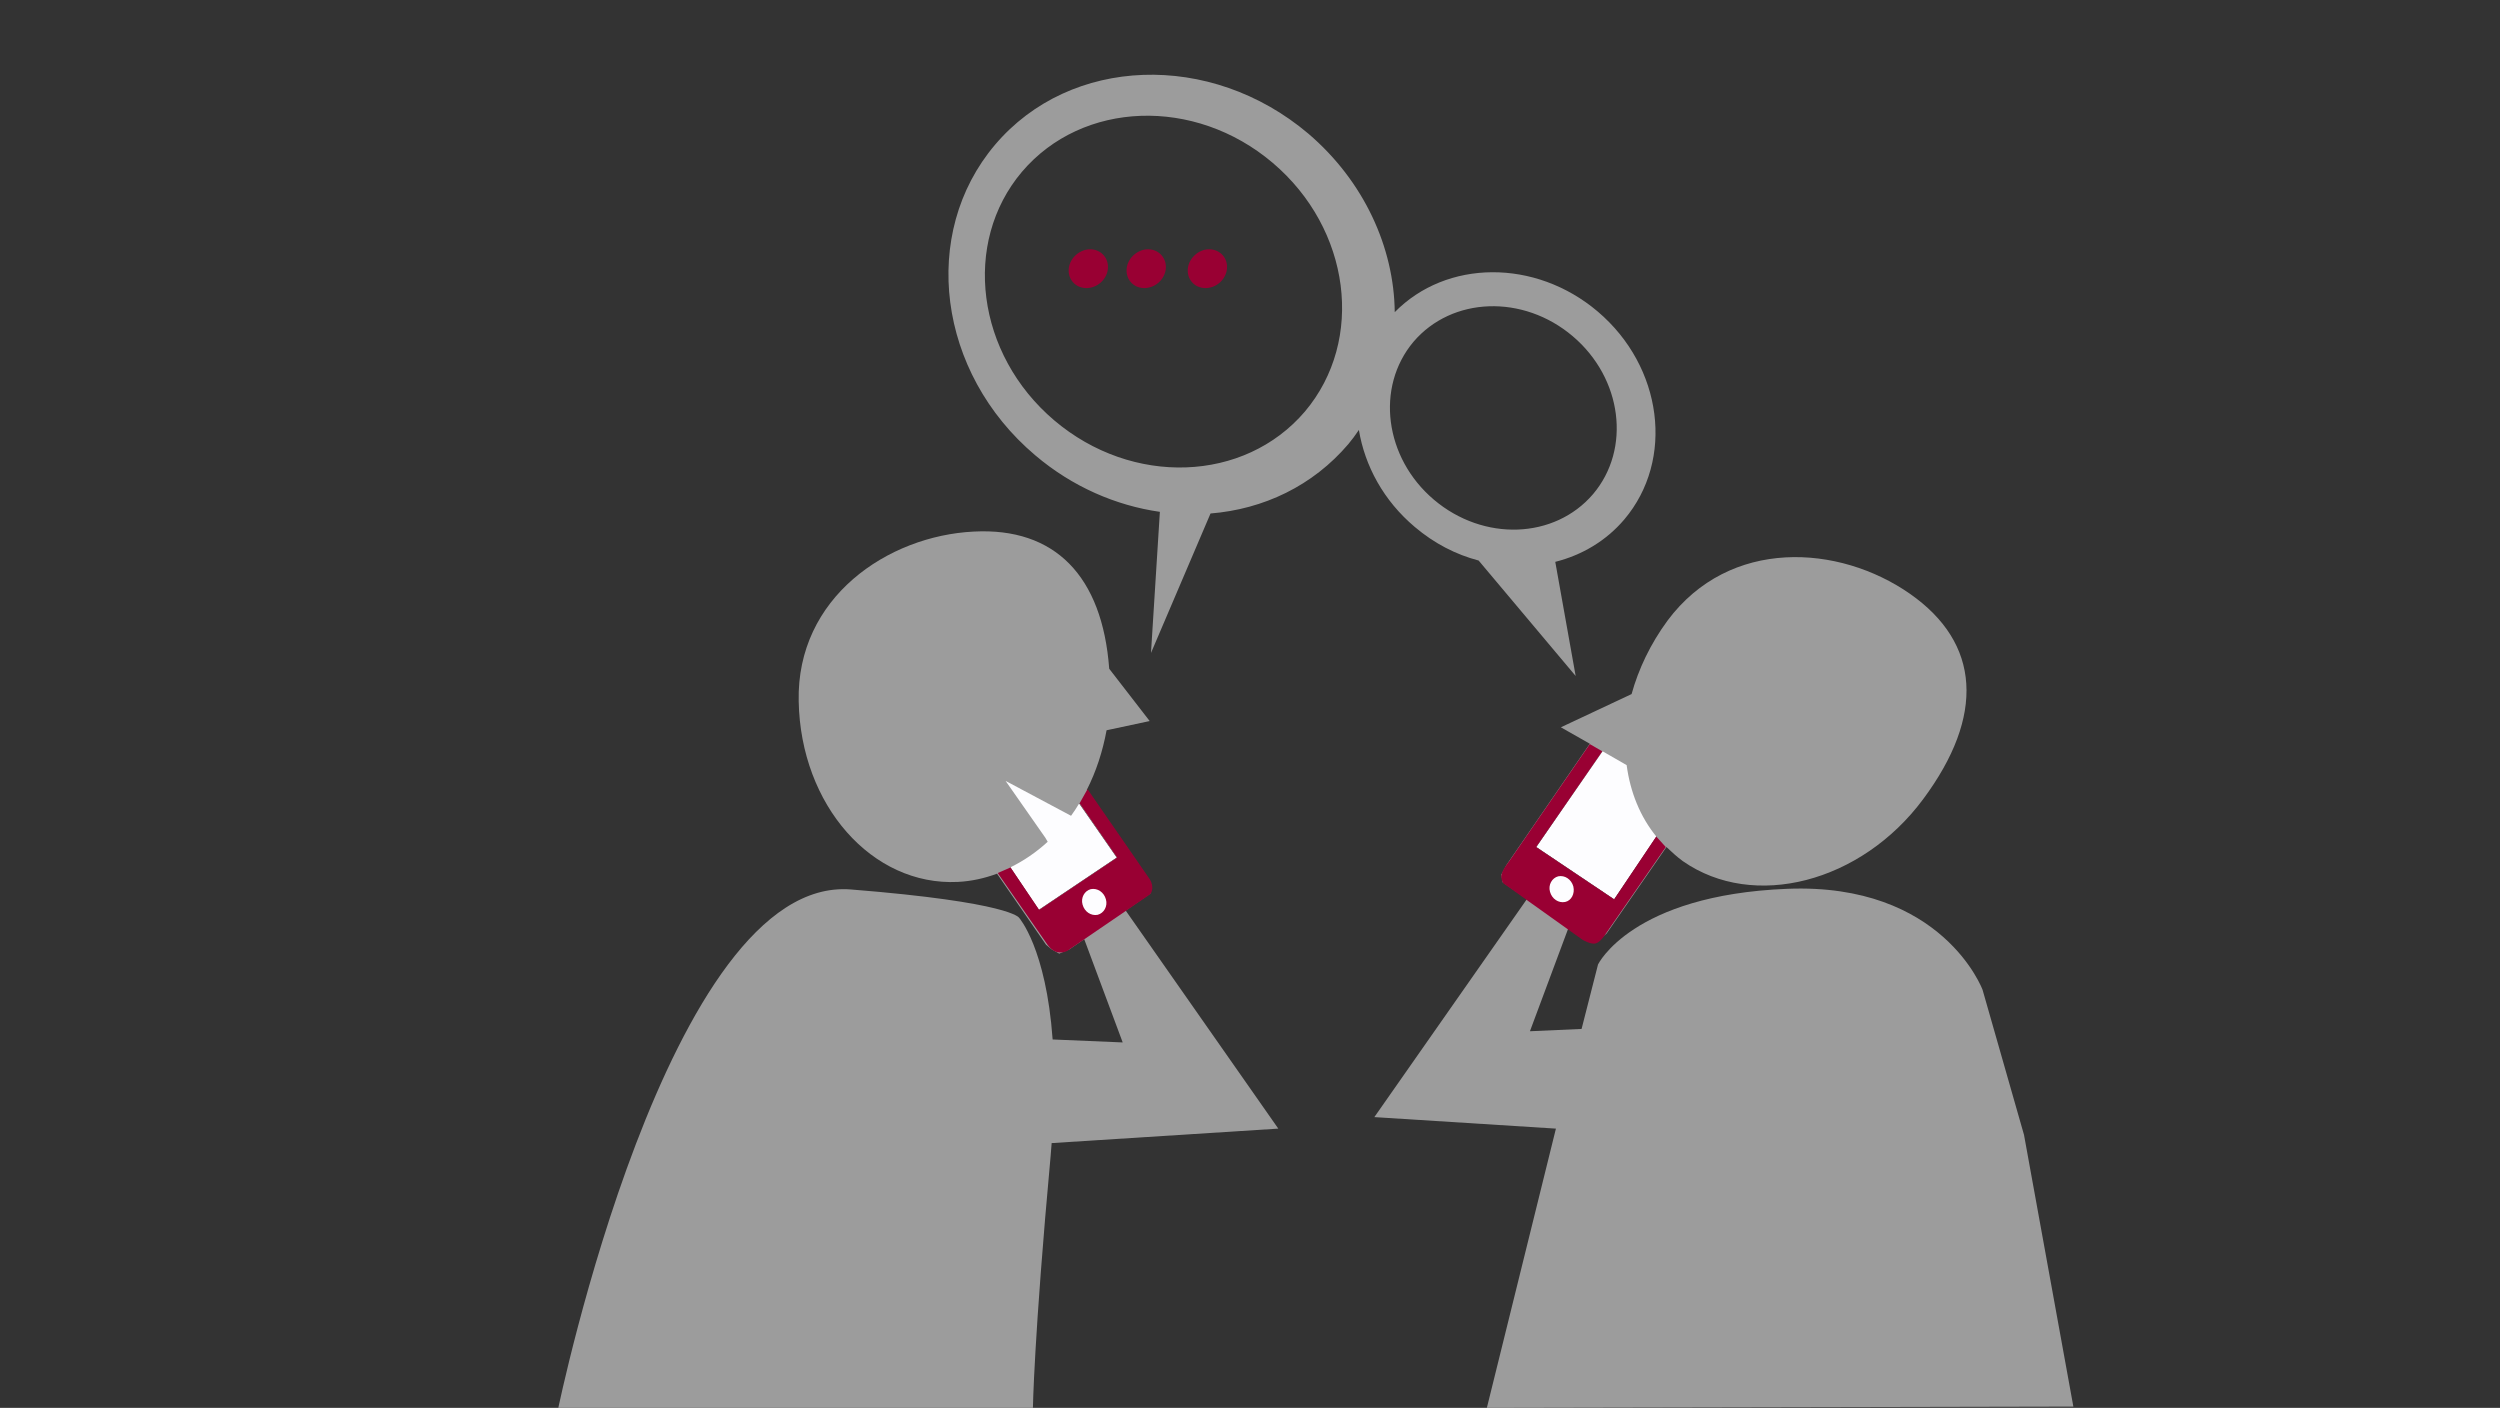 <?xml version="1.0" encoding="utf-8"?>
<!-- Generator: Adobe Illustrator 26.5.0, SVG Export Plug-In . SVG Version: 6.00 Build 0)  -->
<svg version="1.1" xmlns="http://www.w3.org/2000/svg" xmlns:xlink="http://www.w3.org/1999/xlink" x="0px" y="0px"
	 viewBox="0 0 760 428" enable-background="new 0 0 760 428" xml:space="preserve">
<rect x="0" y="0" width="760" height="428" fill="#333333" stroke="none"/>
<g id="Layer_1" display="none">
	<polygon display="inline" fill="#FDFDFF" points="545.5,214.7 665.5,219.1 667.3,355.2 540.1,351.6 	"/>
	<path display="inline" fill="#D9D9D9" d="M385.6,206.3c-5.5,2-54.2,18.7-113.6,12.9c-7-7.8-15.4-16.9-24.5-26.6
		c4.1-6.8,8.9-13.7,14.4-20.6C344.5,68.7,536.7,7,555.7,1.1h-67.3c-70.5,27.7-183.2,80.8-244,156.9c-4.8,6-9.1,11.9-12.9,17.8
		c-14.1-14.6-28.9-29.3-42.7-41.6c-1.8-1.6-3.7-3.3-5.7-5.2L417.7,1.1h-46.9L165.9,112.8C130.7,79.6,80.6,30.1,51.4,1.1H19.5
		c26.9,26.8,116.4,115.7,154.3,149.8c14.7,13.2,31,29.5,46.1,45.3c-1.7,3.4-3.2,6.8-4.6,10.2c-22-8.2-44.1-20.4-64.8-38.6
		C74.8,101.5,23.2,54.9-0.5,33.3v30.3c27.6,25,73.8,66.3,136.3,121c23.3,20.4,48,34.3,72.4,43.3c-11.2,43.8-1,82.7,12.2,110.6
		l-15.2-8.1c-4.2-2.9-42.3-30.2-95.9-96.3C68.5,184.1,23,129.1-0.5,100.8V136c24.9,30.1,60.1,72.8,92.3,112.4
		c8.2,10,15.9,19.2,23.4,27.5L-0.5,344V370l131.1-77.1c37.2,39.5,61.1,55.7,62.4,56.6l59.2,31.8l86.5,46.5h47.5l-128.3-68.8
		c-14.7-19.3-43-66.1-28.4-124c10.9,2.9,21.6,4.9,32,6.3c7.5,8.4,12.7,14.3,14.2,16l113.7,170.5h27L293.9,244.1l-0.5-0.7
		c1.2,0,2.4,0.1,3.6,0.1c53.7,0,94-15.2,97.2-16.4l0.6-0.2L762.8,36.5V11.2L385.6,206.3z"/>
	<g display="inline">
		<path fill="#B0B0B0" d="M534.2,209.3l-10.3,144.4l149.6,5.2l5.2-149.6H534.2z M627,302.2h-36.1v46.4h-30.9V219.6h46.4
			c0,0,51.6-5.2,51.6,36.1C657.9,302.2,627,302.2,627,302.2z"/>
		<path fill="#B0B0B0" d="M611.5,240.3h-20.6v36.1h20.6c0,0,15.5,0,15.5-20.6C627,240.3,611.5,240.3,611.5,240.3z"/>
	</g>
	<g display="inline">
		<circle fill="#FDFDFF" cx="390.6" cy="141.6" r="56.1"/>
		<path fill="#990033" d="M368.8,121.1c-13,11-15.4,29.5-5.3,41.3c10,11.8,28.7,12.5,41.6,1.5c13-11,15.4-29.5,5.3-41.3
			C400.4,110.8,381.7,110.1,368.8,121.1z"/>
		<path fill="#990033" d="M460.7,117.5C451,79.6,413,56.4,374.6,64.7c-38,8.3-63.5,45.6-55.7,85.7c2.1,10.7,5.7,20.9,10.1,30.9
			c9.4,21.2,21.7,40.7,35.5,59.3c8.2,11.1,16.9,21.8,26,33.5c11-14.4,21.7-27.8,31.7-41.8c14.2-19.7,26.4-40.6,34.8-63.5
			C463.2,152,465.2,134.9,460.7,117.5z M390.3,187.8c-27.8-0.1-51.3-22.3-51.4-51.2c-0.1-30,24.9-51.9,51.5-51.4
			c26.6-0.4,51.6,21.3,51.4,51.7C441.6,166.9,417,187.9,390.3,187.8z"/>
	</g>
</g>
<g id="Layer_2">
	<path fill="#9C9C9C" d="M413.1,130.7c1.8,10.9,7.5,21.5,17,29.5c5.9,5,12.5,8.4,19.4,10.2l29.5,35.1l-6.2-34.7
		c8-2,15.4-6.3,21-12.9c15.3-18.1,11.7-46.4-8.1-63.2c-19-16.1-46-15.8-61.7,0.2c-0.2-19.6-9.3-39.8-26.3-54.3
		C368,15.5,325.4,17,302.5,44c-22.9,27-17.5,69.3,12.2,94.4c11.3,9.6,24.6,15.3,37.9,17.2l-2.7,42.9l18.1-42.4
		c16.1-1.3,31.1-8.4,41.9-21.1C411,133.7,412.1,132.2,413.1,130.7z M396.7,125.1c-18.4,21.6-52.5,22.8-76.2,2.7
		c-23.7-20.1-28.1-54-9.8-75.6c18.4-21.6,52.5-22.8,76.2-2.7C410.6,69.6,415,103.4,396.7,125.1z M429.7,103.9
		c11.7-13.7,33.3-14.5,48.4-1.7c15.1,12.8,17.8,34.3,6.2,48c-11.7,13.7-33.3,14.5-48.4,1.7C420.9,139.2,418.1,117.7,429.7,103.9z"/>
	<g>
		<path fill="#990033" d="M327.2,77.4c-2.6,2.2-3.1,5.9-1.1,8.3c2,2.4,5.8,2.5,8.4,0.3c2.6-2.2,3.1-5.9,1.1-8.3
			C333.6,75.3,329.9,75.1,327.2,77.4z"/>
		<path fill="#990033" d="M344.8,77.4c-2.6,2.2-3.1,5.9-1.1,8.3c2,2.4,5.8,2.5,8.4,0.3c2.6-2.2,3.1-5.9,1.1-8.3
			C351.2,75.3,347.5,75.1,344.8,77.4z"/>
		<path fill="#990033" d="M363.4,77.4c-2.6,2.2-3.1,5.9-1.1,8.3c2,2.4,5.8,2.5,8.4,0.3c2.6-2.2,3.1-5.9,1.1-8.3
			C369.8,75.3,366,75.1,363.4,77.4z"/>
	</g>
	<polygon fill="#FDFDFF" points="307.2,263.8 315.8,276.6 339.5,260.7 318.4,230.4 300.2,233 303.1,258.4 	"/>
	<path fill="#9C9C9C" d="M346.5,273.8l3.2-2.2l0.4-2.3l-1.6-3l-18.1-26.2c2.8-5.5,4.8-11.6,6-18.1l13.1-2.8l-12.3-15.9
		c-2.1-28.2-16.5-43-41.2-41.7c-26.1,1.3-53.9,20-53.2,51.6c0.6,31.6,22.3,56.2,48.4,54.9c4.1-0.2,8.1-1.1,11.9-2.5l14.9,21.6
		l1.7,1.4l2.3,1.3l3.1-1.3l4.5-3.1l11.7,31.4l-21.3-0.9c-2-27.8-10.2-37-10.2-37s-2.4-4.7-51.1-8.6c-55.6-4.5-89.1,158.2-89.1,158.2
		l144.4-0.4c0,0,0.3-21.3,5.4-76.9c0.1-1.3,0.2-2.5,0.3-3.8l68.9-4.4l-46.4-66.3L346.5,273.8z M334.9,273.6c-0.6,2.1-2.7,3.5-4.6,3
		c-1.9-0.5-3-2.6-2.4-4.7c0.6-2.1,2.7-3.5,4.6-3C334.5,269.3,335.6,271.5,334.9,273.6z M315.8,276.6l-8.7-12.9
		c4.1-2,7.9-4.6,11.4-7.8l-0.7-1.2l-12.1-17.3l19.9,10.6c0.9-1.2,1.7-2.5,2.5-3.8l11.4,16.5L315.8,276.6z"/>
	<path fill="#990033" d="M303.3,265.4l3.9-1.7l8.7,12.9l23.7-15.9l-11.4-16.5l2.4-4.3l18.8,27.2c0,0,0.9,1.1,0.9,2.9
		c-0.1,1.7-1,2.1-1,2.1l-24.9,17c0,0-1.5,0.8-3.2,0.3c-1.7-0.5-2.9-2.4-2.9-2.4L303.3,265.4z"/>
	<path fill="#FDFDFF" d="M333.7,278.1c-2,0.4-4-0.9-4.6-3.1c-0.6-2.1,0.6-4.2,2.5-4.7c2-0.4,4,0.9,4.6,3.1
		C336.8,275.5,335.6,277.6,333.7,278.1z"/>
	<polygon fill="#FDFDFF" points="488.7,225.9 467,257.5 490.7,273.4 512.2,241.5 	"/>
	<path fill="#9C9C9C" d="M602.7,300.9c0,0-12.1-32.6-59.4-30.7c-47.3,1.9-57.5,23-57.5,23l-5,19.6l-15.7,0.7l11.7-31.4l4.5,3.1
		l3.1,1.3l2.3-1.3l1.7-1.4l18.2-26.3c1.6,1.5,3.2,3,5,4.3c21.5,15,54.2,6.5,73-18.8c18.9-25.4,17.5-47.5-4-62.5
		c-21.5-15-54.8-17.2-73.7,8.2c-5.2,7.1-8.8,14.7-10.9,22.3l-21.5,10.1l8.8,5L458,262.9l-1.6,3l0.4,2.3l3.2,2.2l4.2,2.9l-46.4,66.3
		l55.2,3.5L452,428l178.3-0.4l-15-82.6L602.7,300.9z M476.2,273.4c-1.9,0.5-4-0.8-4.6-3c-0.6-2.1,0.5-4.3,2.4-4.7
		c1.9-0.5,4,0.8,4.6,3C479.2,270.7,478.1,272.9,476.2,273.4z M487.2,228.4l7.3,4.2c1.1,8.2,4.1,15.7,9.1,21.8l-12.8,19.1L467,257.5
		L487.2,228.4z"/>
	<path fill="#990033" d="M483.3,226.2l3.8,2.2L467,257.5l23.7,15.9l12.8-19.1l2.9,3.2l-18.2,26.3c0,0-1.6,2.6-3.1,3s-4-1.1-4-1.1
		l-23.7-16.9c0,0-0.7-0.1-1-2c-0.3-1.8,2.4-5,2.4-5L483.3,226.2z"/>
	<path fill="#FDFDFF" d="M475.8,274.2c-2,0.4-4-0.9-4.6-3.1c-0.6-2.1,0.6-4.2,2.5-4.7c2-0.4,4,0.9,4.6,3.1
		C478.8,271.7,477.7,273.8,475.8,274.2z"/>
</g>
</svg>
